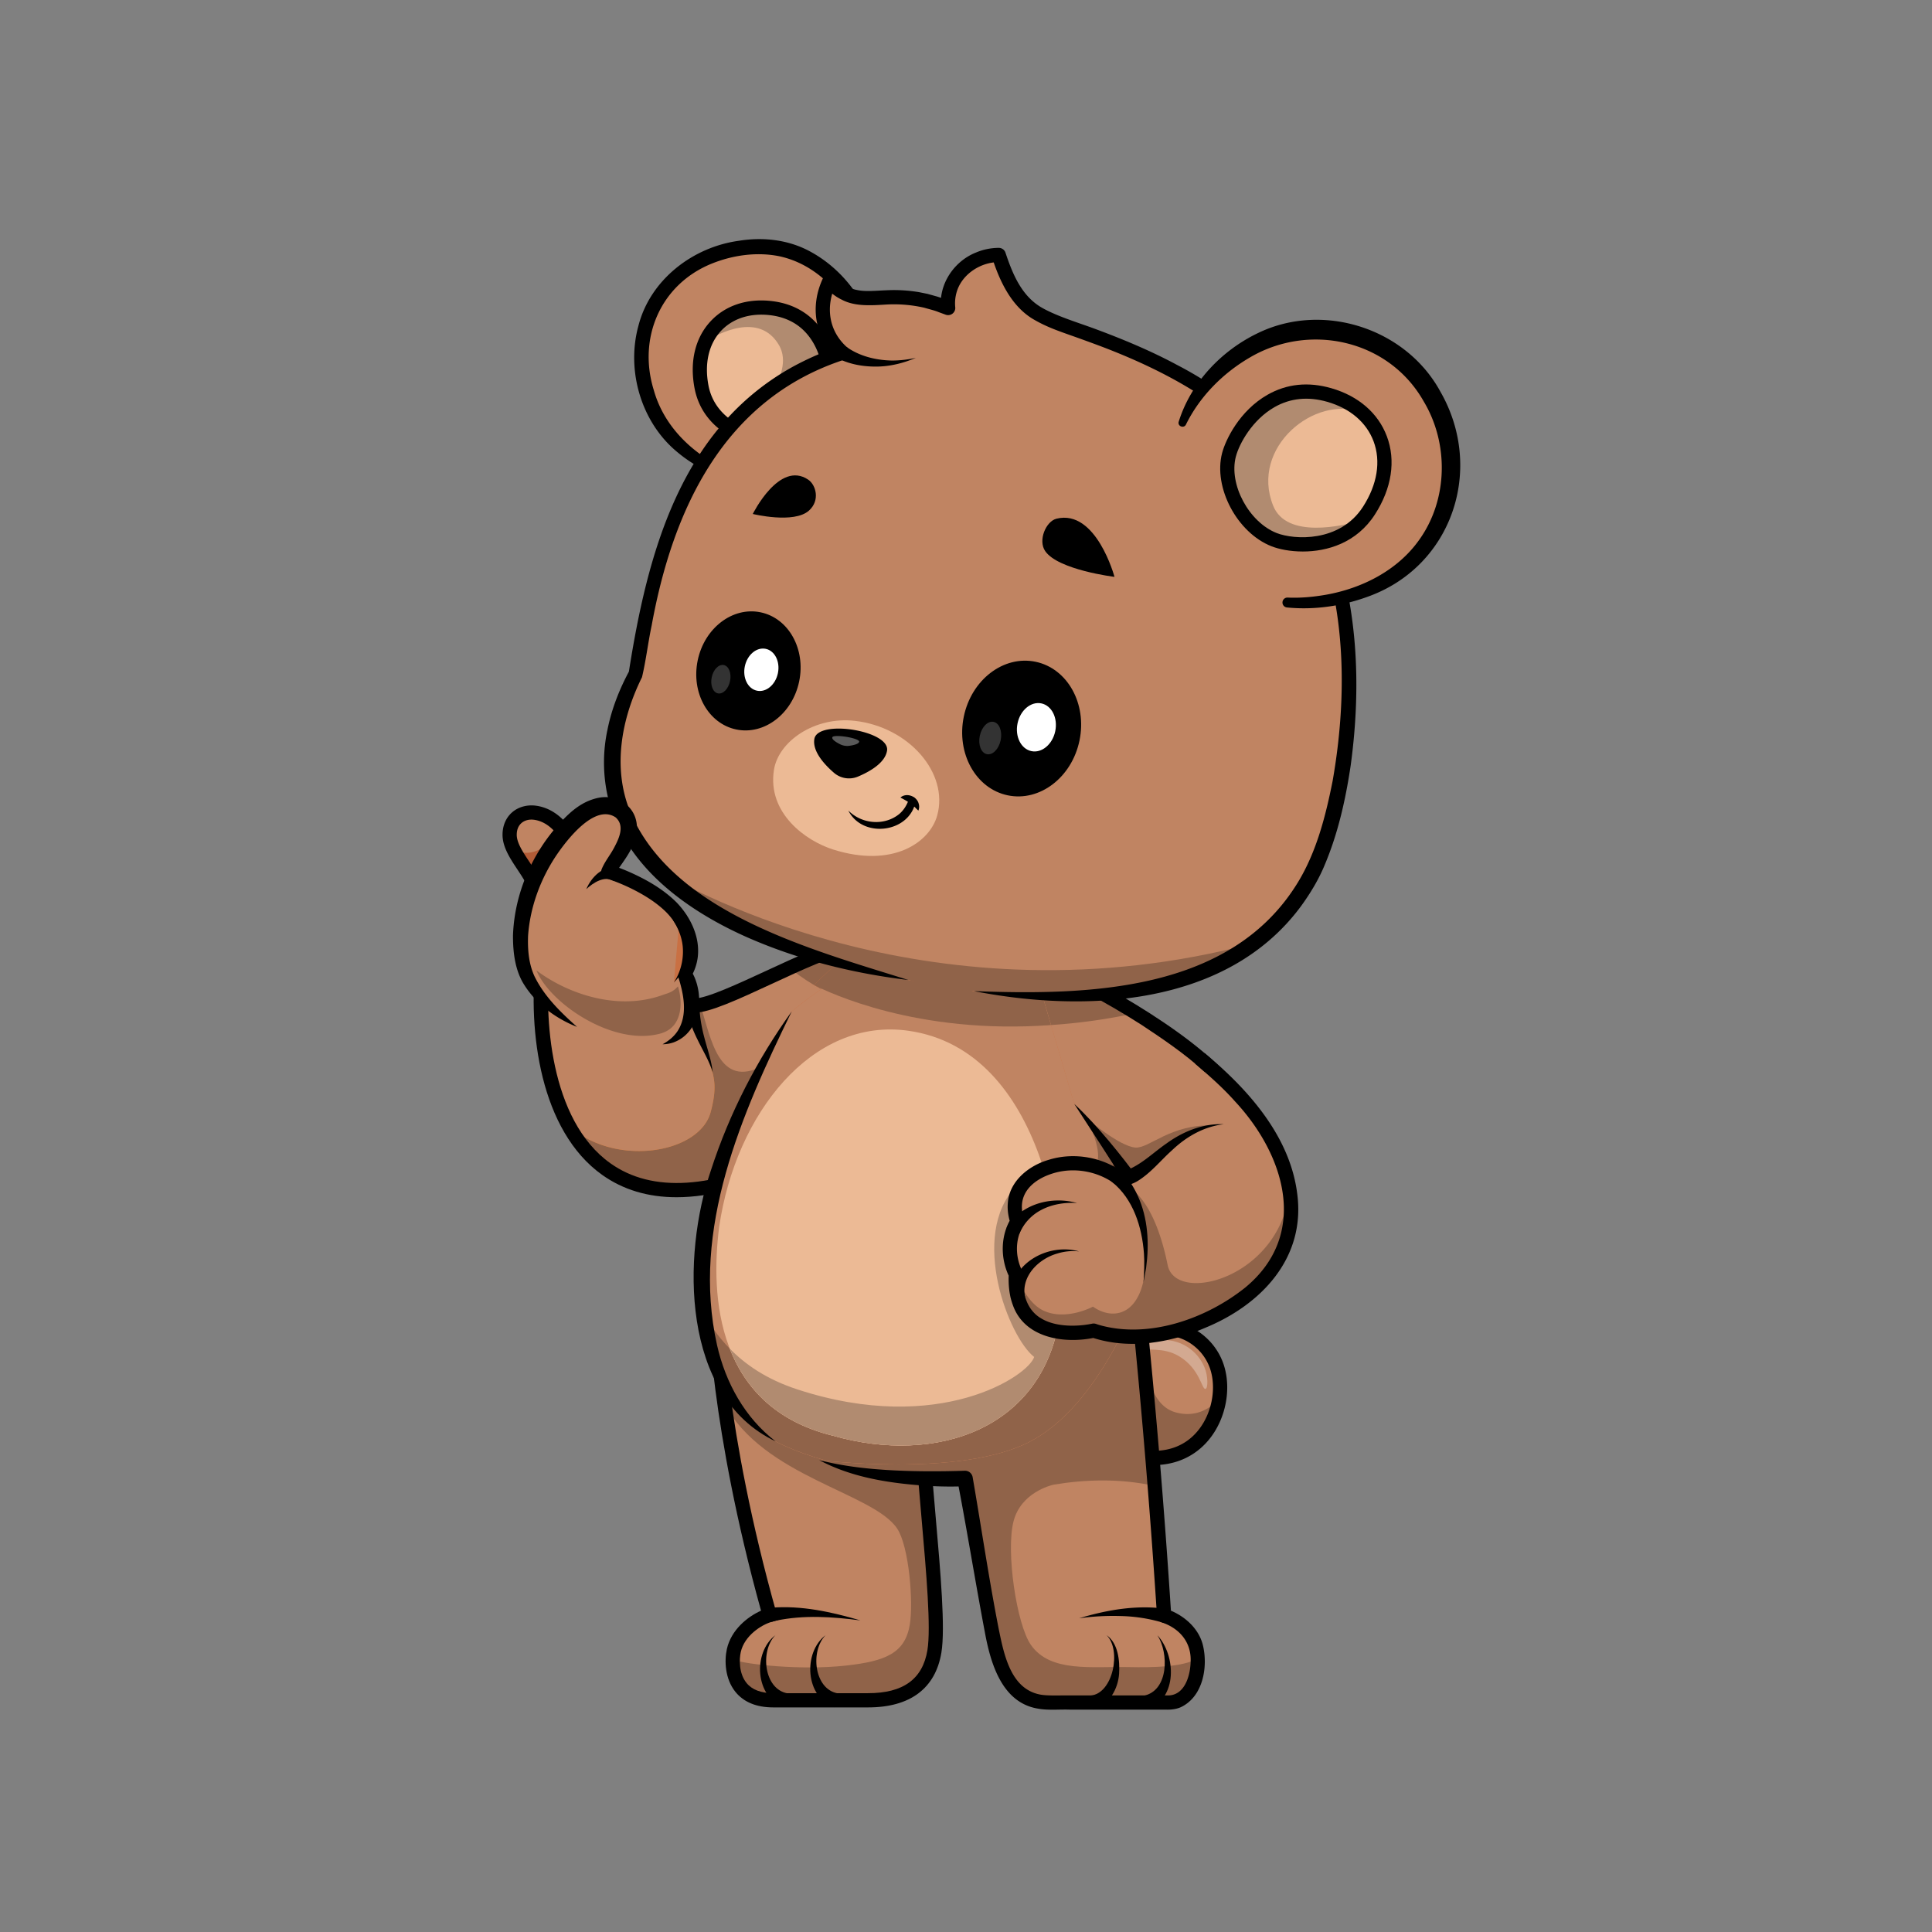 <svg id="Layer_1" data-name="Layer 1" xmlns="http://www.w3.org/2000/svg" viewBox="0 0 4000 4000"><rect x="0" y="0" width="4000" height="4000" fill="#808080" stroke="none"/><defs><style>.cls-1{fill:#777782;}.cls-2{fill:#c08462;}.cls-3{opacity:0.3;}.cls-4{fill:#fff;}.cls-5{fill:#906349;}.cls-6{fill:#fd9d24;}.cls-7{fill:#c97043;}.cls-8{fill:#ff9343;}.cls-9{fill:#f9d3b7;}.cls-10{fill:#e0b299;}.cls-11{fill:#ecba95;}.cls-12{fill:#b18b70;}.cls-13{fill:#512717;}.cls-14{fill:#f9d9c2;}.cls-15{opacity:0.35;}.cls-16{opacity:0.2;}.cls-17{fill:#ffebf6;}.cls-18{fill:#b25b36;}.cls-19{fill:#f4bde3;}</style></defs><path class="cls-1" d="M2202.23,2909.37s95.69,119.29,202.25,108.36c103.94-10.66,141.28-127,111.88-196.4-32.44-76.59-136.83-101.36-197.48-25.6"/><path class="cls-2" d="M2202.23,2909.36s95.68,119.3,202.23,108.39c71.21-7.32,111.18-64.18,119.81-121.6,4-26.41,1.36-53-7.9-74.82-27.45-64.83-106.48-92.54-166.9-53.57a128.55,128.55,0,0,0-30.58,28Z"/><g class="cls-3"><path class="cls-4" d="M2368.62,2790.71c-2.5-6,24.58-16.33,41.12-16.33,36.52,0,69.51,22.18,84.05,56.51,7.38,17.41,7.77,43.92,1.83,44.68-7.66,1-11.16-41.4-54.15-67.43C2407.31,2787.45,2371.87,2798.56,2368.62,2790.71Z"/></g><path class="cls-5" d="M2202.23,2909.36s95.68,119.3,202.23,108.39c71.21-7.32,111.18-64.18,119.81-121.6-19.85,21.29-49.27,38.79-89.27,28.27-68.16-17.93-61.21-131.35-85.53-156.66a128.55,128.55,0,0,0-30.58,28Z"/><path d="M2390.46,3033.15c-106.51,0-195.78-109.68-199.71-114.58a14.71,14.71,0,1,1,22.95-18.41c1,1.25,92.13,112.86,189.28,102.94,48.1-4.93,74.66-33.8,88.46-57.16,21.51-36.37,26.08-84.14,11.37-118.87-14-33.13-44.59-56.72-79.77-61.58-35-4.78-68.75,9.54-92.68,39.44a14.71,14.71,0,0,1-23-18.39c30.57-38.18,74.19-56.49,119.68-50.19s84.79,36.63,102.83,79.25c18.46,43.57,13.3,100.62-13.13,145.32-24.39,41.25-63.74,66.62-110.79,71.45A153.32,153.32,0,0,1,2390.46,3033.15Z"/><path class="cls-6" d="M1124.06,1987.92c-24,211.42,40,640,518.41,410.06,269.74-129.63,322-462,114.83-439.25-77.56,12-264.25,123.21-319.5,123.21C1297.52,2081.94,1132.61,1912.58,1124.06,1987.92Z"/><path class="cls-2" d="M1642.47,2398c-259.42,124.65-397,55.72-464.7-67.21-57.22-103.8-64.68-246.07-53.7-342.88,8.54-75.32,173.46,94,313.71,94a4.41,4.41,0,0,0,.73,0c56.19-.95,241.57-111.18,318.78-123.15C1964.5,1936,1912.21,2268.34,1642.47,2398Z"/><path class="cls-7" d="M1910.93,2894.08c-12.72,92.24,39.2,431.55,23.66,525.06-12.21,73.43-65.44,101.15-137.29,101.15H1601.06c-87,0-88-74.92-81.82-102.83,9.07-41.08,49.67-66.63,74.22-73.66-109.52-389.28-113.18-640.18-113.18-640.18Z"/><path class="cls-2" d="M1934.57,3419.15c-12.18,73.41-65.41,101.13-137.29,101.13H1601.07c-71.68,0-85-50.89-84-84.37a99.84,99.84,0,0,1,2.19-18.45c9.07-41.08,49.65-66.64,74.21-73.68-50.31-178.8-78.29-328.42-93.78-437.92-18.33-128.91-19.41-202.25-19.41-202.25l430.67,190.49C1898.21,2986.34,1950.14,3325.64,1934.57,3419.15Z"/><path class="cls-5" d="M1934.57,3419.15c-12.18,73.41-65.41,101.13-137.29,101.13H1601.07c-71.68,0-85-50.89-84-84.37,28.25,10.57,143.09,22.6,234.37,12.49,82.64-9.11,122.49-25.94,132.25-85.05,7.65-46.28-1.61-161.12-26-198.29-49.11-74.72-277.76-107-358-259.2-18.33-128.91-19.41-202.25-19.41-202.25l430.67,190.49C1898.21,2986.34,1950.14,3325.64,1934.57,3419.15Z"/><path d="M1797.3,3535H1601.06c-34.92,0-61.36-10.88-78.6-32.34-21.48-26.75-22.9-64.32-17.58-88.37,8.88-40.2,43.29-67.34,70.77-79.55-105.24-379.33-110-628.4-110.08-630.9l29.42-.44c0,2.5,5,253.81,112.63,636.42l4,14.09-14.07,4c-20.66,5.92-56.28,28.18-63.91,62.7-3.15,14.24-4.2,43.67,11.8,63.59,11.38,14.17,30.1,21.35,55.66,21.35H1797.3c72.67,0,112.84-29.06,122.78-88.85,7.72-46.46-2.23-160.11-11.85-270-9.38-107.17-18.25-208.4-11.87-254.64l29.14,4c-5.92,43,3.21,147.22,12,248,9.79,111.74,19.9,227.28,11.56,277.41C1936.76,3495.77,1884.27,3535,1797.3,3535Z"/><path d="M1781.36,3354.88c-57.53-7.65-117.24-11.55-174.29.43-2.42.62-7.84,1.89-9.88,2.72l-7.47-28.46c2.88-.55,4.76-.72,7-1,62.52-5.06,125,8.78,184.63,26.29Z"/><path d="M1605.37,3385.48c-32.09,32.26-24.08,112.29,25.65,120.52l-7,28.58c-60.91-19.63-66-113.27-18.68-149.1Z"/><path d="M1709.29,3385.48c-32.09,32.26-24.08,112.29,25.66,120.52l-7,28.58c-60.91-19.63-66-113.27-18.69-149.1Z"/><path class="cls-8" d="M1642.47,2398c-259.42,124.65-397,55.72-464.7-67.21l0,0c94.54,86.17,270.44,58.42,293.6-28.48,23.89-89.69-11.58-84.93-32.9-220.38,56.19-.95,241.57-111.18,318.78-123.15C1964.5,1936,1912.21,2268.34,1642.47,2398Z"/><path class="cls-5" d="M1642.47,2398c-259.43,124.64-397,55.74-464.7-67.21l0,0c94.54,86.16,270.46,58.42,293.62-28.49,23.86-89.67-11.6-84.92-32.91-220.38a68,68,0,0,0,11.36-1.28c39.43-7.35,114.69-44.88,184.54-76.59,47.94-21.67,93.31-40.66,122.87-45.25C1964.5,1936,1912.23,2268.35,1642.47,2398Z"/><path class="cls-2" d="M1580,2206.55c-92.81,48.47-107.22-55.69-130.13-126,39.43-7.35,114.69-44.88,184.54-76.59,26.8,21.64,65.65,47.81,108,61.85C1790.15,2081.66,1614.24,2188.67,1580,2206.55Z"/><path d="M1400.76,2478.74c-59.16,0-110.57-15.39-153.89-46.17-128.44-91.29-154.3-297.47-137.42-446.3,2-17.29,10.54-25.14,17.4-28.69,23.69-12.25,59.38,7.39,113.4,37.11,58.73,32.32,131.82,72.54,197.55,72.54,24.86,0,90.52-30.41,148.45-57.24,63.24-29.29,128.63-59.57,168.8-65.8l.65-.08c70-7.68,119.94,22.22,137,82,31.86,111.39-60.47,297-243.9,385.1C1555.23,2456.23,1472.33,2478.74,1400.76,2478.74Zm-262.08-489.16c-12.86,113.43-1,329.32,125.23,419,86.34,61.36,211.56,53.32,372.19-23.86,80.5-38.7,148.25-100.16,190.76-173.07,37.11-63.67,51.17-130,37.6-177.44-13.12-45.86-49.51-66.91-105.22-60.91-36.13,5.72-99.42,35-160.62,63.38-69.48,32.17-129.48,60-160.82,60-73.29,0-150-42.24-211.73-76.19-30.67-16.87-77-42.38-85.73-36.74h0s-1.14,1.24-1.66,5.86Z"/><path class="cls-6" d="M1475.54,2220.06c-7.4-39.49-35-77.91-42.35-141.49"/><path d="M1475.54,2220.06c-7.31-23.94-20.37-44.77-31.19-67.28a310.44,310.44,0,0,1-25.77-72.52l29.23-3.37c.29,23.45,4,47.11,10.32,70.75,6.09,23.77,15,47.77,17.41,72.42Z"/><path class="cls-9" d="M2137.9,2764.15c-21.63-15.34-43.69-45.62-42.29-105.45,2.29-96.8-2-170.74,40.4-205.55C2136.76,2573.81,2145.81,2686.79,2137.9,2764.15Z"/><path class="cls-9" d="M1462.1,2715.13c23.5,63.59,69.58,123.57,155.09,159.58,254.73,107.31,566,1.81,577.89-229.55-29.12,103.78-114.16,220.3-343.55,236.67C1612.86,2898.91,1483.16,2742.88,1462.1,2715.13Z"/><path class="cls-7" d="M2262.05,2111.77c-327,48.89-544.31-56.08-576.68-72.34.27-.31.54-.57.85-.88h0c63-64.61,186.33-160,351-139.33C2187.52,1918.13,2242.25,2029,2262.05,2111.77Z"/><path class="cls-7" d="M1605.93,2984.31c-143.83-87.12-166.71-278.17-146.45-435.54,16.61-128.95,86.51-300.93,179.71-454.72,0,0,237.16-200.59,435.64-197.7s198.48,308.13,198.48,308.13c59.6,218.9,66.05,326.25,71.28,485.91-3.53,112.74-24,165.37-35.69,191.46,0,0-112.85,152.43-335.6,167.8S1605.93,2984.31,1605.93,2984.31Z"/><path class="cls-2" d="M2344.61,2690.4c-3.54,112.73-24,165.35-35.71,191.44,0,0-112.84,152.44-335.61,167.81s-367.36-65.34-367.36-65.34c-93.09-56.38-135.52-156.35-148.4-262.51-7-57.84-5.19-117.53,2-173,16.61-128.95,86.52-300.94,179.69-454.72,0,0,237.18-200.59,435.65-197.71s198.48,308.13,198.48,308.13c10.34,37.9,19.06,72.45,26.44,104.5C2335.11,2462.14,2340.3,2558.38,2344.61,2690.4Z"/><path class="cls-5" d="M2262.05,2111.77c-30,4.48-57.84,8.37-85.9,10.45-278.21,20.65-461.38-68-490.78-82.79.27-.31.54-.57.85-.88h0c63-64.61,186.33-160,351-139.33C2187.52,1918.13,2242.25,2029,2262.05,2111.77Z"/><path class="cls-5" d="M2340.72,2097.31a1192.18,1192.18,0,0,1-176.1,24.91l-38.86-132.29C2195.29,2014.3,2273.39,2055.54,2340.72,2097.31Z"/><path class="cls-5" d="M2344.61,2690.4c-3.54,112.73-24,165.35-35.71,191.44,0,0-112.84,152.44-335.61,167.81s-367.36-65.34-367.36-65.34c-93.09-56.38-135.52-156.35-148.4-262.51,31.44,51.5,80.87,118.11,193.56,154.89,293.72,95.9,478.32-28.48,490-67.26-52.23-40.47-134.86-250.94-37.66-353.1,30.44-32,36.55-22.37,124.29-29.25,31.52-2.45,70.65-3.92,24.95-106.27,5.34-1,24.37-6.19,47-11.84C2335.11,2462.14,2340.3,2558.38,2344.61,2690.4Z"/><path class="cls-10" d="M2195.1,2718.46c-31.56,241.83-257.59,314.78-470,254.13-119.19-29-182.65-99.43-214.2-180.41,31.55,32.32,75.41,63.38,140.21,84.51,293.72,95.9,478.32-28.48,490-67.26-52.23-40.47-134.86-250.94-37.66-353.1,20.48-21.52,29.94-24.21,60.61-25.75C2197.71,2543.16,2202.94,2658.39,2195.1,2718.46Z"/><path class="cls-11" d="M1725.08,2972.6c212.44,60.62,438.46-12.31,470-254.13,17.52-134.34-30.24-544.21-314.61-584.44-198.28-28.05-357.32,170.2-391.55,406.52C1470.77,2682.6,1482.27,2913.47,1725.08,2972.6Z"/><path class="cls-12" d="M2195.1,2718.46c-31.56,241.83-257.59,314.78-470,254.13-119.19-29-182.65-99.43-214.2-180.41,31.55,32.32,75.41,63.38,140.21,84.51,293.72,95.9,478.32-28.48,490-67.26-52.23-40.47-134.86-250.94-37.66-353.1,20.48-21.52,29.94-24.21,60.61-25.75C2197.71,2543.16,2202.94,2658.39,2195.1,2718.46Z"/><path class="cls-13" d="M2280.41,2202.55c18.32,54.47,34.37,110.44,46.73,166.62,19.46,84.61,25.77,171.89,29.82,258.38.73,25.66,3.45,62.15,1.25,87.48-3.62,58.7-11.39,118.32-35.89,172.83a14.71,14.71,0,1,1-26.85-12c11.3-24.94,18.7-51.44,23.77-78.88,6.4-34.06,9.24-69.45,10.55-104.32,0-13.77-1.77-49.41-2.22-63.78-2.32-57-6.79-113.65-15.15-170-11.21-81.68-29.17-171.32-46.2-252.46-1.75-8.65,11-12.72,14.19-3.87Z"/><path d="M1605.93,2984.31c-195.83-93.12-194.57-384.43-133.8-562.09,38-117.3,95.35-228.43,167.06-328.17-104.23,213.19-208.5,450.07-154.65,690.79,17.5,77.52,57.56,150.58,121.39,199.47Z"/><path class="cls-7" d="M2355.27,2686.73c12.11,107.64,42.76,458.62,54.88,658.4,25.8,9.54,48.13,23.93,61.1,51,20.52,42.82,4.31,128.84-51.88,128.84H2173c-95.4,0-109.94-98.69-124.66-175.12-9.84-51.12-42.51-247.4-50.48-288.73-45.08,1.61-198.36,3.91-302.29-38.36,0,0,293,37.6,437.71-38.44S2355.27,2686.73,2355.27,2686.73Z"/><path class="cls-2" d="M2419.39,3525H2173.06c-95.43,0-110-98.7-124.68-175.1-9.84-51.16-42.51-247.41-50.47-288.76-45.08,1.61-198.36,3.92-302.29-38.36,0,0,293,37.63,437.7-38.44s222-297.56,222-297.56c7.53,67.15,22.33,229,35.32,389.73,7.8,97,15,193.52,19.56,268.66,25.79,9.53,48.12,23.94,61.08,51,5,10.42,7.8,23.37,8.38,37C2481.5,3475.73,2461.9,3525,2419.39,3525Z"/><path class="cls-5" d="M2419.39,3525H2173.06c-95.43,0-110-98.7-124.68-175.1-9.84-51.16-42.51-247.41-50.47-288.76-45.08,1.61-198.36,3.92-302.29-38.36,0,0,293,37.63,437.7-38.44s222-297.56,222-297.56c7.53,67.15,22.33,229,35.32,389.73-72.56-16.1-145-13.34-208.89-2.73l-.42.08c-5.77,1.3-67.46,16.29-82.91,75.79-16.1,62.15,6.27,213.43,35.9,255.9,40.51,58,126.76,44.2,203.4,46,46.69,1,113.38.27,141.94-18.3C2481.5,3475.73,2461.9,3525,2419.39,3525Z"/><path d="M2369.89,2685.08q33.77,329.28,55,659.16l-9.59-12.91c33.91,11.51,65.62,37.86,74.94,73.83,11.38,45.45.73,108.1-46.12,129.66-9.22,3.92-19.24,5-29.07,4.85H2215.93c-20.37-.93-45.26,1.8-66.14-2-76.24-11.93-99.37-95.75-111.06-160-18.48-97.34-37.87-216.61-56.65-313.45l16.39,13c-26,.89-51.84.69-77.69-.86-77-5.11-156.47-16.73-225.17-53.59,49.46,13,99.71,18.39,150.43,21.25,50.34,2.67,100.94,2.6,151.28,1a16,16,0,0,1,16.39,13c18.15,104.94,33.5,209.53,53.89,313.9,11,53.42,24.74,125.85,87.27,136.72,15.48,2.77,44.24,1.17,61.06,1.57H2419c33.69-.7,45.39-40.38,46.06-69.87,1.8-39.71-22.3-68.81-60-81.45a14.63,14.63,0,0,1-9.58-12.91c-14.37-219.29-32.4-439-54.81-657.65l29.23-3.29Z"/><path d="M2291.09,3385.47c23.76,16.37,27.56,52.58,25.89,79.51-1.9,31.29-20.84,66.18-53.93,74.39l-5.9-28.82c47.77-3.31,65.09-95.06,33.94-125.08Z"/><path d="M2396.22,3385.47c38.67,42.27,42,130.66-20.07,153.64l-8-28.3c51.51-10.7,52-88.39,28.11-125.34Z"/><path d="M2234.27,3350.46c57.77-17.47,118.77-28,179.27-19.64,19.2,3.19,15.27,31.48-4.12,29.25a329.49,329.49,0,0,0-87.06-14.16,512.34,512.34,0,0,0-88.09,4.55Z"/><path class="cls-7" d="M2137.29,1989.94C2263,2034,2416.9,2133.22,2484.16,2191.28c108.26,91.92,139.56,175.88,98.09,274.28-101.36,240.45-233.68-12.74-233.68-12.74s-63.73-95-124.48-167.38"/><path class="cls-2" d="M2582.25,2465.56c-55.66,132.06-120.69,115.23-168,73.18-38.82-34.48-65.72-85.9-65.72-85.9s-49.09-73.18-102.16-140c-7.38-9.34-14.88-18.53-22.33-27.41l-86.79-295.52C2263,2034,2416.9,2133.21,2484.16,2191.29,2592.43,2283.19,2623.72,2367.17,2582.25,2465.56Z"/><path class="cls-5" d="M2352.26,2097.31a1192.49,1192.49,0,0,1-176.11,24.91l-38.86-132.29C2206.82,2014.3,2284.92,2055.54,2352.26,2097.31Z"/><path class="cls-5" d="M2414.29,2538.74c-38.82-34.48-65.72-85.9-65.72-85.9s-49.09-73.18-102.16-140h0c1.81,1.27,70.53,60.65,104.47,63.07,28.36,2,72.41-48.74,160.39-45.85C2525.48,2330.5,2476.55,2452,2414.29,2538.74Z"/><path d="M2142.16,1976.06c84.25,30.44,162.37,73.44,237.58,121.29,37.5,24.18,74.05,49.46,108.47,78.15,127.72,105.29,171.16,217.09,70.91,362.7-59.62,80.09-134.92,47.12-186.35-20.64-12.9-16.3-29.64-43.11-35.84-56.94l-56.09-87.46-56.75-87.72c25.56,23.93,49.13,49.94,71.64,76.73,21.94,26.14,44.64,55.16,64.47,82.84,25.12,40.48,77.74,117.41,131.14,107,16.21-3.54,31.51-16.34,43.72-32.22,35-48.4,61.1-112.8,45.32-172.91-27.14-98.45-134.75-170.45-216.54-224.76-73.35-46.71-150.44-89-231.42-118.28l9.74-27.76Z"/><path class="cls-2" d="M2533.77,2327.59c-112,5.08-151.35,110.39-214.89,113.18-22.79-17.11-55.18-32.39-98.18-32.39-59.71,0-141.56,39.69-114.35,121-22.86,37.39-17.83,79.11-3.12,108.63-7.78,156.61,161.1,116.92,161.1,116.92s67.34,25.78,154.68,4c0,0,257-54.31,254.06-259.86-3.14-161-159.33-281.53-188.91-307.71"/><path class="cls-5" d="M2673.05,2499c2.93,205.54-254,259.83-254,259.83a293.93,293.93,0,0,1-95.75,7.76c-36.17-3-58.93-11.7-58.93-11.7s-168.87,39.68-161.12-116.92c0,0,19.53,57.53,56.55,75.22,46.85,22.45,103.09-7.95,103.09-7.95s34.37,27.05,68.4,7c44.54-26.31,62.67-130-3.28-259.14,39.29,17.35,71.48,76.43,89.49,166.07,17,84.18,242.37,24.75,253-165.91A253.71,253.71,0,0,1,2673.05,2499Z"/><path d="M2533.77,2327.59c-40.91,4.7-77.52,25.66-107,53.72-23.37,20.8-43.56,46.73-71.46,63.92-10.1,6.07-22.78,10.39-35.82,10.24a12.92,12.92,0,0,1-9.48-2.94c-36.62-27.83-86.49-36.8-130.37-23.08-31.45,9.75-61,30.44-63.73,63.89-.92,10.13,1,20.82,4.35,31.33a14.92,14.92,0,0,1-1.4,12.35c-17.56,28.24-17.26,64.92-2.5,94.39a15.12,15.12,0,0,1,1.53,7.29c-2.06,35,6.24,72.54,37.69,90.87,22.11,13.4,51.78,16.41,78.14,14.64a195,195,0,0,0,27.2-3.64,15.37,15.37,0,0,1,8.61.58c3.34,1.22,8,2.6,12.26,3.68,101,26,217.21-15.65,296.55-79.27,132.69-109.83,81.87-274.5-21.41-385.27-24.71-27.9-54.08-53.81-82.56-78l19.5-22c88.25,73.09,176.62,170.48,191.81,290.65,18.08,133.74-74.61,230.72-190.87,278.3-72.95,31.43-158.6,45.54-235.78,19.42l8.62.58c-62.83,13.63-146.24,1.95-170.64-67.21-8-21.43-9.45-43.61-8.51-64.76l1.53,7.29c-19.21-38.14-19.14-86.18,3.73-122.86l-1.4,12.34c-4.35-13.4-7.08-28-5.77-43.09,2.93-45.54,43.59-77.79,84.4-89.58,52.66-16.54,112.86-5.71,156.68,27.67l-9.47-2.93a89.4,89.4,0,0,0,23.23-7.13c26.87-12.74,48.69-34.41,74-51.79,34-24.68,76-41.61,118.31-39.57Z"/><path d="M2317.51,2421.91c16.62,14.42,28.6,33.46,37.85,53.18,21.67,47.07,24.27,99.58,17.52,150.06l-5.32,29.43c1.24-17.67,2.23-42,.86-59.32-3.93-54.49-22.05-112.91-66-148-.75-.52-1.77-1.28-2.07-1.41l17.12-23.92Z"/><path d="M2084.15,2541.52c30.53-49.34,92.75-65.64,145.81-50.78-25.84-1.67-51.84,2.66-73.5,14a97.67,97.67,0,0,0-46.36,50.64l-25.95-13.85Z"/><path d="M2092.72,2687.06c-1.71-71.64,78.17-114.23,141.37-96.14a110.15,110.15,0,0,0-44.46,4.2c-39.25,10.88-75.77,47-67.58,89.72l-29.33,2.22Z"/><path class="cls-7" d="M1808.18,747.58c-2.69-89.46-91-241.09-240.53-236.9C1409.5,515.12,1300.73,639.52,1334,793.23c25.87,119.35,122.11,175.47,194.31,196.54Z"/><path class="cls-2" d="M1808.16,747.57l-134.1,116.1L1528.37,989.79c-72.21-21.07-168.49-77.22-194.3-196.54a255.31,255.31,0,0,1-6-56.44c.8-126.7,101.36-222.24,239.61-226.13C1717.17,506.47,1805.51,658.13,1808.16,747.57Z"/><path d="M1800.83,747.8c-20.65-96.76-86.6-195.9-187.93-217.38-46.61-9.28-96.4-2.08-140.14,15.71-105.46,43.11-152.71,154-119.11,261.71,23.67,84.49,95.25,145.62,176.76,174.87a7.37,7.37,0,0,1-4.12,14.12,293.25,293.25,0,0,1-65.73-23.1,278.53,278.53,0,0,1-59.14-38.47c-74.07-61.45-105.09-168.2-79.63-260.71,24.27-95.19,112.39-163,207.79-176,47.62-7.81,97.92-2.89,141.38,18.84,64.83,32.69,112.82,91.91,135.91,159.52,7,22.6,11.37,46.54,8.66,70.5a7.43,7.43,0,0,1-14.7.44Z"/><path class="cls-14" d="M1718.61,802.07c5.35-41.42-13.27-152.76-124.8-164.39-94.23-9.83-161,60-141.4,163.13,16,84.17,102.46,110,136,110.33C1645.07,911.79,1711.13,860,1718.61,802.07Z"/><path class="cls-11" d="M1718.61,802.07c-7.5,57.95-73.56,109.7-130.2,109.06-20.86-.25-62.16-10.29-94.29-38.12-19.55-16.93-35.69-40.43-41.73-72.21-6.86-36-3.17-68,8.6-93.87,21.81-48.28,71.47-75.64,132.84-69.23C1705.35,649.3,1724,760.62,1718.61,802.07Z"/><path class="cls-12" d="M1718.61,802.07c-7.5,57.95-73.56,109.7-130.2,109.06-20.86-.25-62.16-10.29-94.29-38.12,69,3.19,153.49-98,119-157.9-40.93-71.08-127.5-23.64-152.09-8.18,21.81-48.28,71.47-75.64,132.84-69.23C1705.35,649.3,1724,760.62,1718.61,802.07Z"/><path d="M1589.49,925.86h-1.26c-41.53-.47-132.9-31-150.27-122.29-10.39-54.62,1.22-103.56,32.7-137.81,30.13-32.78,74.42-47.94,124.68-42.7,42.71,4.45,76.88,22.54,101.57,53.76,35.84,45.3,39.41,103,36.29,127.14h0C1725.06,867,1655.45,925.86,1589.49,925.86Zm-13.22-274.4c-34,0-63.43,11.87-84,34.2-25,27.23-34.07,67.15-25.46,112.4,13.84,72.72,89.37,98,121.7,98.37,51.15.53,109.23-48,115.46-96.25h0c3-23.14-2.58-70.23-30.18-105.12-19.59-24.77-47-39.15-81.55-42.75A153.66,153.66,0,0,0,1576.27,651.46Zm142.34,150.6h0Z"/><path class="cls-7" d="M2016.28,2052c289.81,33,559.45-2.18,690.6-225.81,89.77-153.06,153.68-601.4-42.26-860.84-89-123-220.56-204.66-408.47-272.7-105-38.08-148.74-42.3-188.41-164.66-52.85-.33-111.44,43.35-104.69,109.78-133.6-53.88-175.93,15.92-246.36-54.6-17.29,38.34-26.41,98.16,27.68,147.28-355.95,117-397.9,501.79-428.25,664.91-112.79,217.53-69.08,503,564.72,633.71"/><path class="cls-7" d="M1291.41,1694.78c57.64,134.24,227.12,259.51,589.44,334.26L2016.27,2052c289.82,33,559.42-2.2,690.55-225.79l0,0c89.78-153.06,153.69-601.4-42.26-860.84-89.05-123-220.57-204.64-408.46-272.69-105-38.06-148.72-42.3-188.42-164.66-52.83-.32-111.41,43.34-104.66,109.78-133.6-53.86-176,15.91-246.39-54.57-17.26,38.32-26.43,98.15,27.68,147.25-356,117-397.91,501.79-428.26,664.9C1267.81,1488.51,1248.19,1594.14,1291.41,1694.78Z"/><path class="cls-2" d="M2706.85,1826.14l0,0a437.44,437.44,0,0,1-38.16,55.18c-141,174.13-388.28,200.69-652.38,170.58L1880.83,2029c-362.29-74.74-531.79-200-589.42-334.26-43.23-100.64-23.58-206.25,24.71-299.46,30.35-163.12,72.27-547.88,428.22-664.92-54.1-49.07-44.91-108.91-27.65-147.23,70.44,70.47,112.76.72,246.39,54.55-6.76-66.42,51.83-110.1,104.64-109.74,39.7,122.35,83.44,126.57,188.43,164.63,187.9,68,319.42,149.72,408.47,272.71C2860.56,1224.72,2796.64,1673.06,2706.85,1826.14Z"/><path class="cls-5" d="M2594,1953.36c-145.11,109.12-355.48,123.92-577.74,98.58l-63.21-4.22-72.22-18.7c-258.11-53.25-418.37-132.14-510-221.66C1429.32,1839.62,1937.46,2126.73,2594,1953.36Z"/><path d="M2016.28,2052c238.66,9,533.08,1.49,671.21-225.73,38.35-63.21,57.19-137,71.52-209.17,38.15-216.89,26.42-462.88-108.11-645.49-88.72-122.51-224.8-198-363.51-251.53-17.64-6.8-53.21-19.76-71-25.95-23.91-8.51-48.64-17.05-72.53-30.66-49-26.49-74.07-80.9-90.06-130.94l13.9,10.17c-36.07-.07-73.51,23.33-85.73,58a82.76,82.76,0,0,0-4.23,35.6,14.81,14.81,0,0,1-20.14,15.13L1943,646.08c-8.4-3.56-20.81-6.35-29.52-9a282,282,0,0,0-76.39-6.69c-30.42,1.71-66.44,5.11-94.54-10.09-13.33-6.22-25.6-16.82-36.22-26.77l23.81-4.35c-21.42,46.41-14.48,96.37,24.22,130.41,8.2,7.32,5,21.52-5.36,24.8-249.39,80.67-355.89,308.86-399.8,550.6-7.49,35.26-11.6,71.62-20,107.1-42.4,85.26-61.38,186.4-25.13,276.77,87,210.55,376.56,287.15,576.79,350.17-115.5-13.8-231-42.59-337.78-90.18-126.6-56.88-256.24-151.44-286-295.4a322.65,322.65,0,0,1,.58-132.42c8.61-43.31,24.89-84.34,45.47-122.48,0,0-1.44,4.21-1.39,4,38.44-245,106.07-504,339.68-633.26a616.17,616.17,0,0,1,98.42-42.89l-5.29,24.86c-48.23-42.67-57.81-106.6-31.19-164.21,4-9.31,16.81-11.63,23.81-4.35,13.78,13.08,28.63,24.46,47.71,27.81,17.83,3.77,39,1.19,61.13.44a310.34,310.34,0,0,1,67.64,4.11l16.72,3.38,16.35,4.58c9.07,2.39,22.89,7.82,31.9,11l-20.13,15.12c-6-49.74,26.25-98.1,72.09-116.28a122,122,0,0,1,47.32-9.68,14.63,14.63,0,0,1,13.92,10.2c15,45,33.93,90.78,76.86,114.56,29.59,16.5,70.33,29.1,103.5,41.12,59.8,22,119.76,46.78,176,77.14,137.92,71.4,255.38,187.45,312.29,333.46,61.37,156.71,68.52,329.69,46,495-10.46,70.25-26,140.22-53.78,206-12.54,30.46-29.83,59-49.16,85.58-153.07,207.19-444.89,221.1-677.23,175.73Z"/><path d="M2307.44,1194.34s-37.69-140.61-120-120.47c-21.92,5.37-38.77,44.85-23.45,67.15C2190.78,1180.06,2307.44,1194.34,2307.44,1194.34Z"/><path d="M1558.57,1064.12s55-111.55,114.81-71c15.77,10.69,25.16,42.7,1.51,64C1643.79,1085.06,1558.57,1064.12,1558.57,1064.12Z"/><path class="cls-2" d="M2448,876c37.47-100.77,184.3-243.43,375-176.25,150.42,53,237.61,252.15,140.48,411.33-68.53,112.3-209,143.32-297.93,136.4"/><path d="M1752.4,718.09c27.33,19.72,62,27.94,95.52,28.4a234.34,234.34,0,0,0,48.2-5.59c-24.37,10.44-50.9,17.25-77.52,18-27.85.74-56.94-3.72-82.27-16.17l16.07-24.64Z"/><path class="cls-11" d="M1602.33,1594.17c-13.9,89.48,65.89,146.77,122.68,164.69,123.62,39,200-14.81,215.37-70.49,24.26-87.61-58.39-183.17-170.55-195.95C1686.62,1482.93,1611.54,1534.87,1602.33,1594.17Z"/><path class="cls-11" d="M2834.27,1057.22a155,155,0,0,1-15.78,20.46c-56.9,62.17-147.1,52.74-180.42,39.74-61.87-24.22-110.91-109.46-93.64-175.75,12.41-47.34,81.5-160.17,207.81-123.81,26.72,7.68,49.4,20,67.37,35.91h.06C2873.16,901.22,2884.14,979.75,2834.27,1057.22Z"/><path class="cls-12" d="M2818.49,1077.68c-56.9,62.17-147.1,52.74-180.42,39.74-61.87-24.22-110.91-109.46-93.64-175.75,12.41-47.34,81.5-160.17,207.81-123.81,26.72,7.68,49.4,20,67.37,35.91-97.33-37.37-232,72.55-183.69,193.21C2663.66,1116.38,2780.13,1088.86,2818.49,1077.68Z"/><path d="M2697.39,1141.84c-26.16,0-49.33-4.75-64.67-10.75-71.33-27.88-121.15-121.72-102.49-193.11h0c7.12-27.28,35.95-87.59,94.05-120.67,39.93-22.74,84.35-27.31,132-13.59,56.14,16.14,97,51.51,115.07,99.59,18.89,50.27,10.11,107.75-24.72,161.85C2808.48,1124.45,2747.45,1141.84,2697.39,1141.84Zm-138.7-196.43c-15,57.32,27,135.72,84.74,158.28,35.89,14,130.68,19.8,178.48-54.45,29.67-46.09,37.46-94.24,21.92-135.59-14.71-39.15-48.68-68.15-95.66-81.66-39.77-11.44-76.56-7.78-109.34,10.88-46,26.18-73.12,75.67-80.14,102.54Z"/><path d="M1686,1530.13c-4.08,25.59,20.85,52.75,40.61,69.84a47.69,47.69,0,0,0,49.62,7.91c24.1-10.11,56.24-28.17,60.31-53.77C1843.14,1512.54,1692.59,1488.55,1686,1530.13Z"/><g class="cls-15"><path class="cls-4" d="M1723.11,1526.81c-.76,4.74,9.13,10.6,16.85,14.41a33.33,33.33,0,0,0,18.35,2.93c8.52-1.23,19.74-3.73,20.5-8.46C1780,1528,1724.33,1519.12,1723.11,1526.81Z"/></g><path d="M1756.35,1678.1c28.6,28.89,75.32,31.78,105.36,7.28,9.26-7.82,15.78-18.32,19.87-30.21a7.37,7.37,0,0,1,14.23,3.7c-12.12,66-110.11,77.89-139.46,19.23Z"/><path d="M1864.22,1651.26c12.21-10.85,33.46-3,37.71,12.19a21.28,21.28,0,0,1-.52,14.77,63,63,0,0,1-5.17-4.88c-8.82-9.49-20.55-16.13-32-22.08Z"/><ellipse cx="2115.26" cy="1508.41" rx="141.23" ry="122.3" transform="translate(207.05 3271.47) rotate(-78.23)"/><ellipse class="cls-4" cx="2145.78" cy="1505.76" rx="50.48" ry="39.87" transform="translate(233.94 3299.23) rotate(-78.23)"/><g class="cls-16"><ellipse class="cls-4" cx="2050.2" cy="1528.03" rx="34.16" ry="22.08" transform="translate(136.06 3223.39) rotate(-78.23)"/></g><ellipse cx="1549.59" cy="1389.06" rx="123.88" ry="107.27" transform="translate(-126.39 2622.68) rotate(-78.23)"/><ellipse class="cls-4" cx="1576.35" cy="1386.73" rx="44.28" ry="34.97" transform="translate(-102.8 2647.03) rotate(-78.23)"/><g class="cls-16"><ellipse class="cls-4" cx="1492.52" cy="1406.26" rx="29.96" ry="19.37" transform="translate(-188.65 2580.51) rotate(-78.23)"/></g><path d="M2440.38,873.17c25.26-81.22,89.35-148.27,165.71-184.35,134.42-64.25,305.33-8.54,376.16,122.22,92,160.32,24.23,363.36-152.67,425.15-52.9,19-109.2,27-164.88,21.51a10.27,10.27,0,0,1,1.59-20.48c26.07,1.15,52.34-1.26,78.08-5.71,75.56-13.18,149.61-50.73,194.24-114.24,59.42-83.26,61.19-199.19,9-286.26-72.11-127.51-236.38-163.85-360.33-90.62-55.55,32.43-103.2,80.42-131.79,138.41-4.14,8.91-17.82,3.91-15.14-5.63Z"/><path class="cls-17" d="M1114.07,1866.56c3-49.71-59-94.1-58.92-138.35,0-32.11,24.75-49,51.9-45.61,52.92,6.59,77.36,67.91,77.36,67.91Z"/><path class="cls-2" d="M1114.09,1866.57c2.29-39-35.25-74.66-51.54-109.57-4.51-9.65-7.4-19.22-7.4-28.8,0-32.09,24.74-49,51.92-45.61,24.74,3.08,43.32,18.17,56,33.34a142.81,142.81,0,0,1,21.32,34.57Z"/><path class="cls-18" d="M1114.09,1866.57c2.29-39-35.25-74.66-51.54-109.57,0,0,44,36.63,100.53-41.07a142.81,142.81,0,0,1,21.32,34.57Z"/><path d="M1114.09,1881.26c-.3,0-.59,0-.89,0a14.71,14.71,0,0,1-13.81-15.55c1.26-21.19-13.73-43.78-28.21-65.63-15.13-22.81-30.77-46.4-30.74-71.87,0-18.63,7-35,19.57-46.12s30.52-16.35,48.86-14.07c60.84,7.58,88.08,74.22,89.21,77.06a14.71,14.71,0,1,1-27.33,10.89c-.2-.5-22-53.34-65.52-58.76-10-1.24-19.35,1.3-25.76,7s-9.59,13.86-9.61,24.09c0,16.58,12.54,35.52,25.83,55.57,16.36,24.67,34.9,52.63,33.07,83.62A14.71,14.71,0,0,1,1114.09,1881.26Z"/><path class="cls-2" d="M1371.83,2162c-113.41,29.88-259-72-285.18-152.64a167.5,167.5,0,0,1-6.27-26.5c-13.86-85.17,24.25-201.92,104.32-279.7,58-56.39,98.73-31.87,109.27-15.43,27.67,43.24-27.44,97.41-34.42,116.75,0,0,76,23,125.79,69.33,24.78,23,50.23,64.45,44.75,106.8a.43.43,0,0,1,0,.22,88.49,88.49,0,0,1-8.18,27.11,87.6,87.6,0,0,1-4.36,8c.23.45.46.9.68,1.39C1440.83,2065.15,1440.49,2143.87,1371.83,2162Z"/><path class="cls-5" d="M1402.35,2111.1c-7,15-18.85,24.48-36.26,29.09a145,145,0,0,1-36.94,4.58c-89.19,0-193-74.06-218.55-135.62,65.84,49.36,169.49,84.35,261.87,50.67,9.42-3.41,20.27-5.06,31.16-17.71C1410.35,2063.84,1412,2090.34,1402.35,2111.1Z"/><path class="cls-19" d="M1430.05,1980.8a88.49,88.49,0,0,1-8.18,27.11C1424.65,2000.21,1427.39,1991.28,1430.05,1980.8Z"/><path d="M1194.86,2126.1c-44.88-17.52-86.73-48.69-112-91.17-17.06-29.4-20.93-65.19-20.77-98.5,3.09-86.52,39.84-170.85,98.56-234,21.37-22.89,44.22-43,76.81-50.33,45.09-9.87,87,23.39,80.52,70.78-4.27,28.68-18.56,48.59-33.58,70.07-2.57,3.83-9.59,13.19-11,16.55l-9.57-19.08c13,4.17,24.84,8.75,36.91,13.93,36.24,15.87,71.42,35.66,99.79,63.78,28.74,29.7,49.44,71.63,44,114.37a107.54,107.54,0,0,1-14.45,41.16l.65-14.11c29.55,47.31,21.66,127.26-36.15,148.6a69.84,69.84,0,0,1-22.75,3.86c12.66-7,23.41-15.66,31.26-27.59,21.44-33.6,12.3-76.17,1.21-111.95a17.32,17.32,0,0,1,.66-14.12c24.26-39.49,4.87-88.77-25.48-119.64-16.77-16.66-36.79-30.05-57.65-41.42a398.34,398.34,0,0,0-66.56-28.71,14.42,14.42,0,0,1-9.57-19.09c6.77-16.31,17.07-28.27,25-43.06,11.3-20.83,23.29-46.7,4-64.05-43.16-29.19-100.82,46.19-122.63,78.24-33.19,49.49-54.61,107.56-58.75,167-1,28.89,1.31,58.14,13.67,84.52,20.27,40.91,53,73,87.79,104Z"/><path class="cls-7" d="M1395.21,2034.13s51-57.66,11.9-134.9"/><path d="M1395.21,2034.13a118.18,118.18,0,0,0,18.76-66.27c-.28-22.42-8.16-43.38-20-62l26.24-13.29c19.5,47.08,11.53,105.15-25,141.54Z"/><path d="M1213.87,1840.86c10.74-25.6,34.85-49.54,65.17-45.2l-8.12,28.27c-19.11-11.59-42.52,3.34-57.05,16.93Z"/></svg>